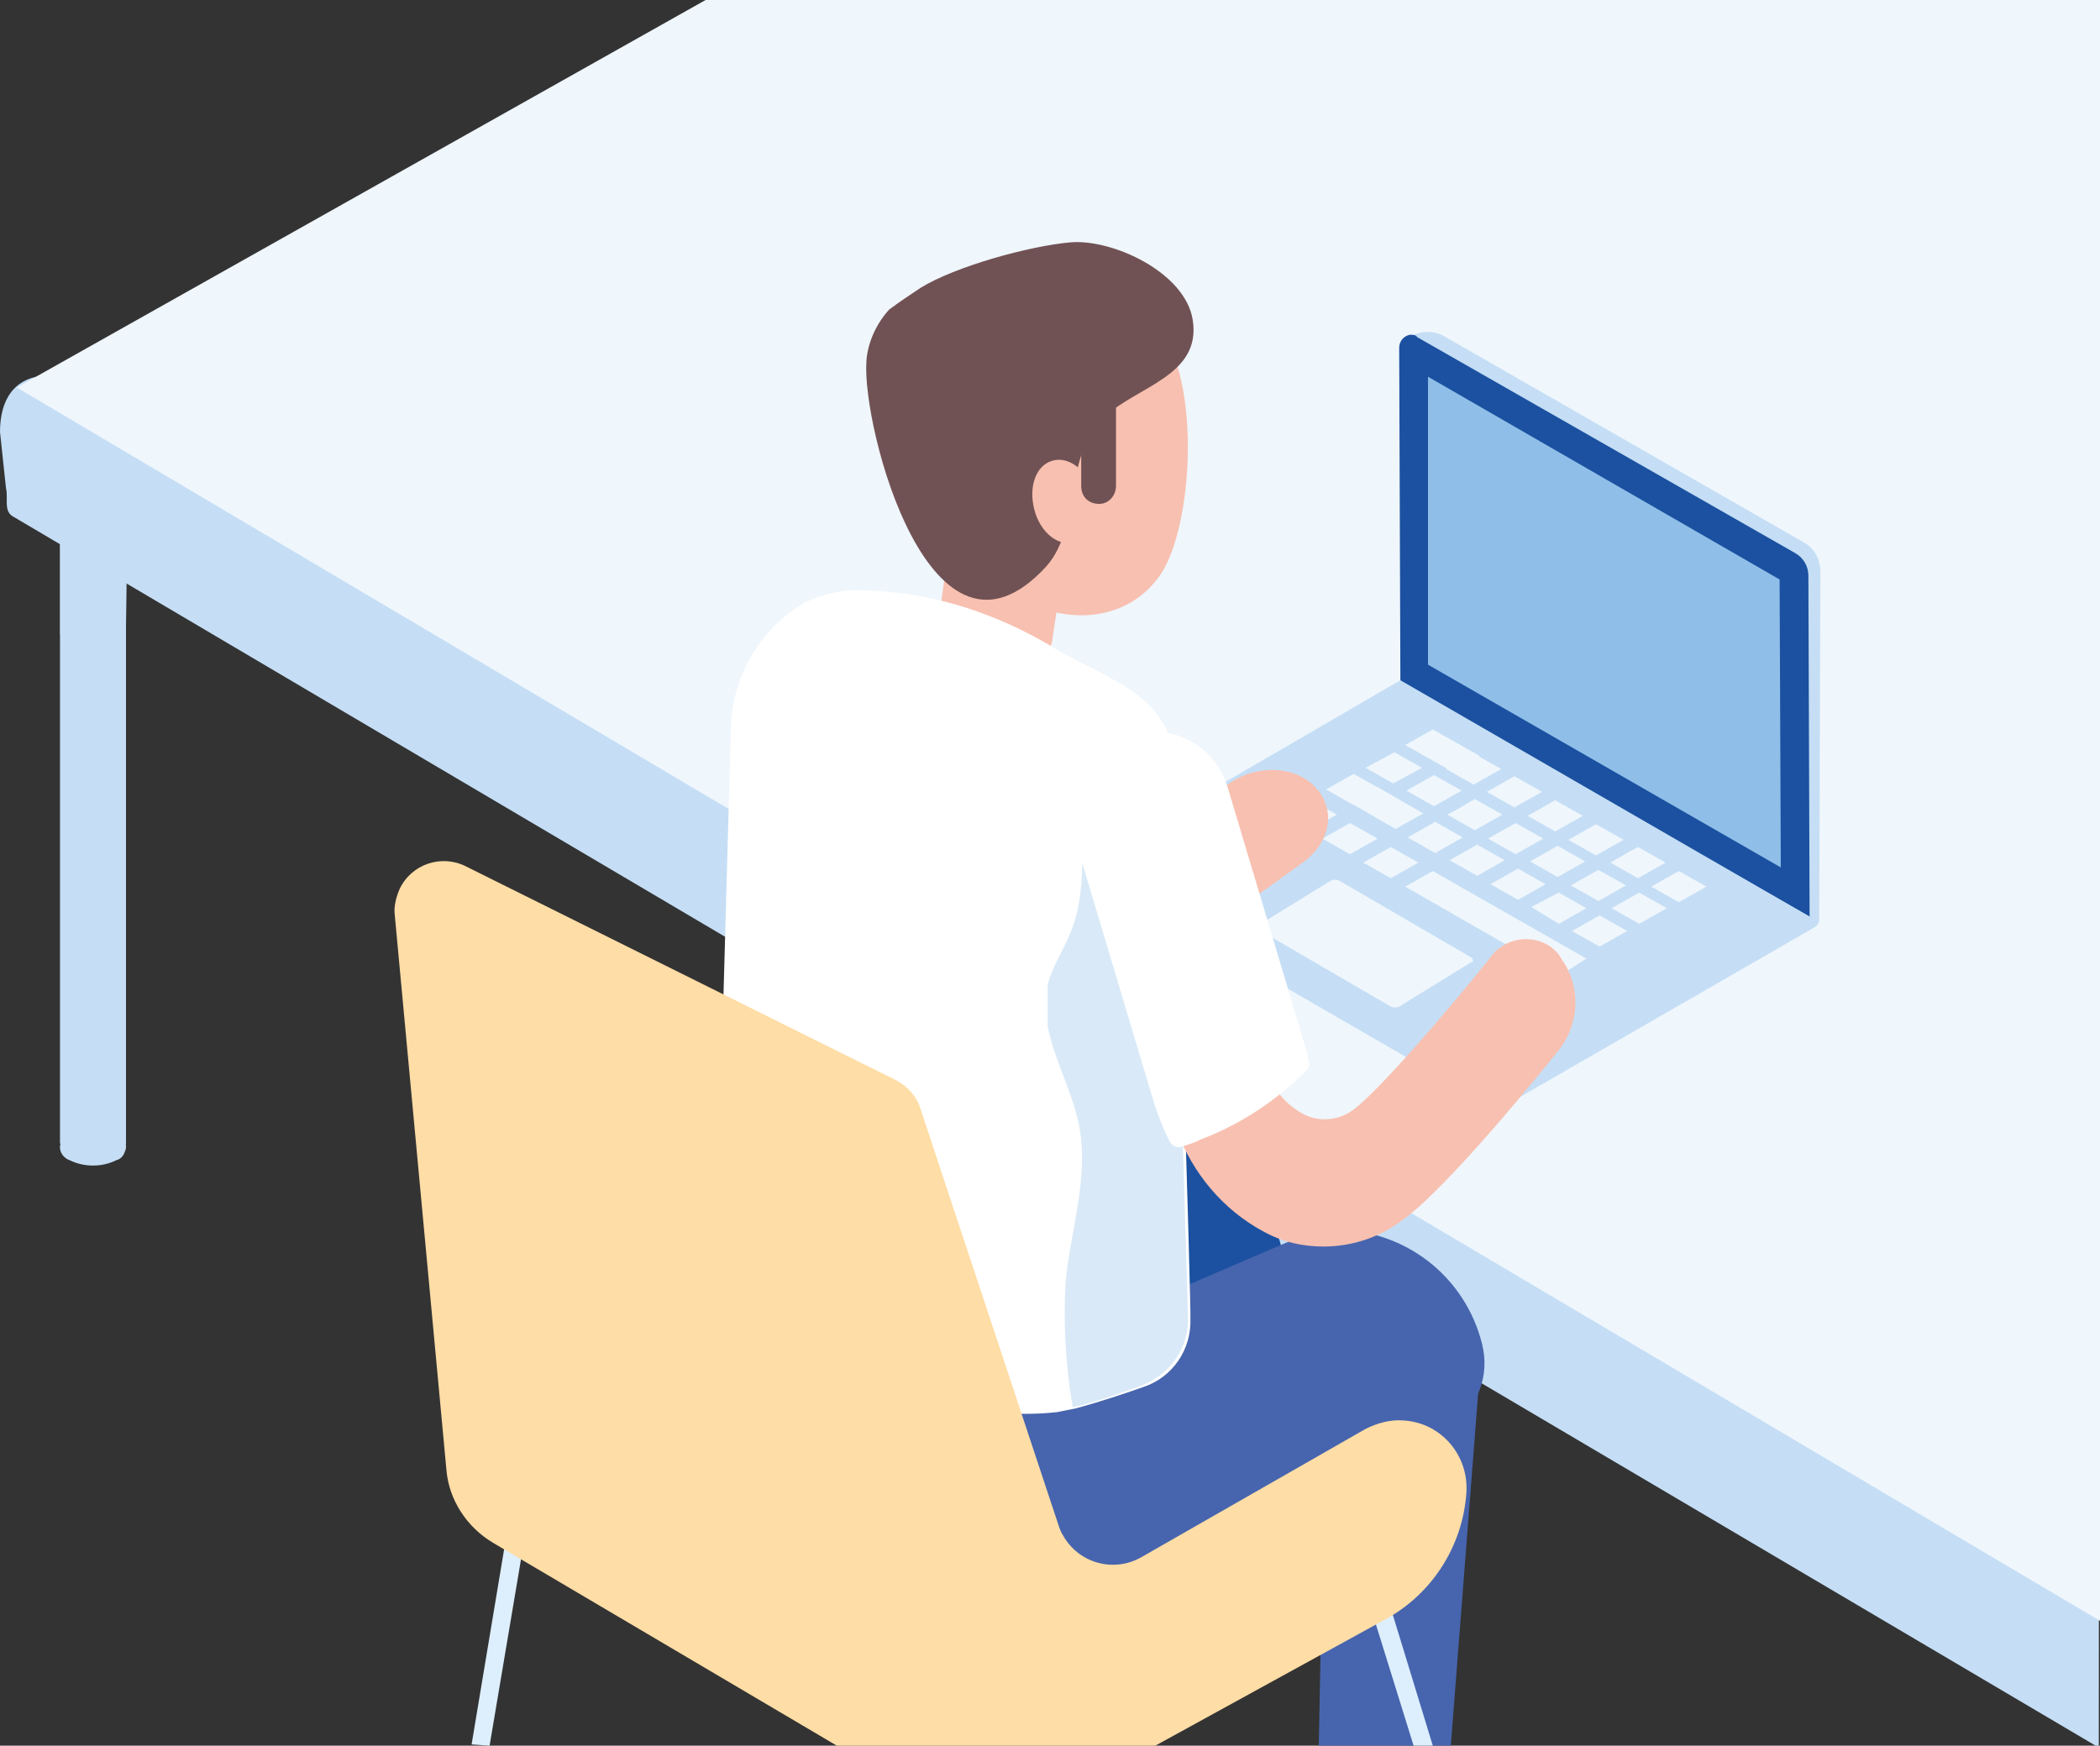 <?xml version="1.0" encoding="UTF-8"?> <svg xmlns="http://www.w3.org/2000/svg" xmlns:xlink="http://www.w3.org/1999/xlink" version="1.1" id="Layer_1" x="0px" y="0px" viewBox="0 0 175 145.5" style="enable-background:new 0 0 175 145.5;" xml:space="preserve"><rect x="0" y="0" width="175" height="145.5" fill="#333333" stroke="none"/> <style type="text/css"> .st0{fill:#C5DEF5;} .st1{opacity:0.63;} .st2{clip-path:url(#SVGID_00000091734563745817497380000011151466047280852400_);} .st3{clip-path:url(#SVGID_00000126299401035786228640000014815120818220637870_);} .st4{fill:#EFF6FC;} .st5{fill:#4765AE;} .st6{fill:#DDEFFC;} .st7{opacity:0.54;} .st8{clip-path:url(#SVGID_00000071518449683597690870000011693480007534077587_);} .st9{clip-path:url(#SVGID_00000041269455238863621930000004686707917575407294_);} .st10{clip-path:url(#SVGID_00000017493437063461770170000016583544091650122125_);} .st11{clip-path:url(#SVGID_00000010313175983022456190000008411862772254236343_);} .st12{fill:#715254;} .st13{fill:#F8C0B0;} .st14{fill:#1B51A0;} .st15{fill:#8FBFE8;} .st16{fill:#FFFFFF;} .st17{opacity:0.34;} .st18{clip-path:url(#SVGID_00000026140586103031104670000017972687388956356773_);} .st19{clip-path:url(#SVGID_00000065771006674215712610000013651847364419245703_);} .st20{fill:#FEDDA6;} </style> <path class="st0" d="M10.5,43.3v51.8c0,0.1,0,0.1,0,0.2c-0.1,0.2-0.2,0.3-0.4,0.2H5.4c-0.2,0-0.3-0.1-0.4-0.2c0-0.1,0-0.1,0-0.2 V39.6c0-0.2,0.2-0.5,0.5-0.5l0,0l4.7,3.7C10.4,42.9,10.6,43.1,10.5,43.3"></path> <g class="st1"> <g> <defs> <rect id="SVGID_1_" x="5" y="39.1" width="5.6" height="15.1"></rect> </defs> <clipPath id="SVGID_00000009562640727097394860000002657926777118992779_"> <use xlink:href="#SVGID_1_" style="overflow:visible;"></use> </clipPath> <g style="clip-path:url(#SVGID_00000009562640727097394860000002657926777118992779_);"> <g> <defs> <rect id="SVGID_00000176031466226055221760000011463910717477726086_" x="5" y="39.1" width="5.6" height="15.1"></rect> </defs> <clipPath id="SVGID_00000008860836529549152880000008416560844542622140_"> <use xlink:href="#SVGID_00000176031466226055221760000011463910717477726086_" style="overflow:visible;"></use> </clipPath> <g style="clip-path:url(#SVGID_00000008860836529549152880000008416560844542622140_);"> <path class="st0" d="M10.5,52.2c0,0.1,0,0.1,0,0.2c0,0.1,0,0.2,0,0.3c0,0.5-0.4,0.9-0.8,1.1c-1.2,0.6-2.7,0.6-3.9,0 c-0.5-0.2-0.8-0.6-0.8-1.1c0-0.1,0-0.2,0-0.3c0-0.1,0-0.1,0-0.2V39.6c0-0.2,0.2-0.5,0.5-0.5l0,0l4.7,3.7c0.2,0,0.4,0.2,0.5,0.4 L10.5,52.2z"></path> </g> </g> </g> </g> </g> <path class="st0" d="M175,0H72L13.1,29.7l0,0l-9.2,1.6C1.2,31.4,0,33.3,0,36l0.5,4.7c0.2,0.8-0.2,1.8,0.5,2.3l173.8,102.6h0.1L175,0 z"></path> <polygon class="st4" points="175,0 58.8,0 1.4,32.3 175,135.1 "></polygon> <polygon class="st5" points="120.9,145.5 123.5,112 110.5,113.1 109.9,145.5 "></polygon> <path class="st6" d="M117.8,145.5h1.6l-3.3-10.8c-0.1-0.4-0.6-0.6-1-0.5s-0.6,0.6-0.5,1L117.8,145.5z"></path> <path class="st6" d="M40.8,145.5l3-17.8c0.1-0.4-0.1-0.8-0.5-1c-0.4-0.1-0.8,0.1-1,0.5c0,0.1,0,0.1,0,0.2l-3,18L40.8,145.5z"></path> <g class="st7"> <g> <defs> <rect id="SVGID_00000029044554993109956040000002319275888344872600_" x="61.7" y="103.6" width="36.6" height="21.1"></rect> </defs> <clipPath id="SVGID_00000070832173604909922580000010902618869276714635_"> <use xlink:href="#SVGID_00000029044554993109956040000002319275888344872600_" style="overflow:visible;"></use> </clipPath> <g style="clip-path:url(#SVGID_00000070832173604909922580000010902618869276714635_);"> <g> <defs> <rect id="SVGID_00000168117583231460080710000000128000018733615806_" x="61.7" y="103.6" width="36.6" height="21.1"></rect> </defs> <clipPath id="SVGID_00000168082191157270147750000010180305665362544060_"> <use xlink:href="#SVGID_00000168117583231460080710000000128000018733615806_" style="overflow:visible;"></use> </clipPath> <g style="clip-path:url(#SVGID_00000168082191157270147750000010180305665362544060_);"> <polygon class="st6" points="61.7,104.3 97.1,124.7 98.3,124 62.9,103.6 "></polygon> </g> </g> </g> </g> </g> <g class="st7"> <g> <defs> <rect id="SVGID_00000145037873377817237880000000330082739615763851_" x="61.5" y="61.5" width="36.6" height="21.1"></rect> </defs> <clipPath id="SVGID_00000101794958628664670830000016321176372924453010_"> <use xlink:href="#SVGID_00000145037873377817237880000000330082739615763851_" style="overflow:visible;"></use> </clipPath> <g style="clip-path:url(#SVGID_00000101794958628664670830000016321176372924453010_);"> <g> <defs> <rect id="SVGID_00000002343080839883754380000007806616468739133106_" x="61.5" y="61.5" width="36.6" height="21.1"></rect> </defs> <clipPath id="SVGID_00000022534049966471103220000000430438191977897394_"> <use xlink:href="#SVGID_00000002343080839883754380000007806616468739133106_" style="overflow:visible;"></use> </clipPath> <g style="clip-path:url(#SVGID_00000022534049966471103220000000430438191977897394_);"> <polygon class="st6" points="61.5,62.2 96.9,82.6 98,81.9 62.6,61.5 "></polygon> </g> </g> </g> </g> </g> <path class="st0" d="M9.7,96.7c-1.2,0.6-2.7,0.6-3.9,0c-0.6-0.2-1-0.9-0.7-1.5c0.1-0.4,0.4-0.6,0.7-0.7c1.2-0.6,2.7-0.6,3.9,0 c0.6,0.2,1,0.9,0.7,1.5C10.3,96.3,10.1,96.6,9.7,96.7"></path> <path class="st12" d="M87,37.6L87,37.6c0-0.1,0-0.1,0-0.2C87,37.4,87,37.5,87,37.6"></path> <path class="st13" d="M79.7,41.1l-1.7,12.2c-0.2,1.7,1.8,3.1,4.4,3.1s5.1-1.4,5.3-3.1l0,0l1.8-12.2H79.7z"></path> <path class="st14" d="M104,110.7l-31.9,19.9l-7.7-4.6c-2.9-1.7-4.6-4.8-4.6-8.2v-11.1l1.7,1.3l3.5-1.5l28-12h0.6c0.4,0,0.7,0,1,0 c5.8,0,10.8,3.9,12.2,9.5l0,0c0.7,2.7-0.5,5.4-2.8,6.9"></path> <path class="st5" d="M123.5,112c-1.4-5.6-6.4-9.5-12.2-9.5c-0.4,0-0.7,0-1,0h-0.5l-2.9,1.2l-16.5,7.1c-7.5,3.3-16.2,2.3-22.9-2.5 l-2.5-1.9l-5.2-3.8v15.2c0,3.3,1.7,6.5,4.6,8.2l7.7,4.7l9,5.4c3.8,2.3,8.6,2.3,12.3-0.1l27.3-17C123.1,117.5,124.2,114.7,123.5,112"></path> <path class="st0" d="M150.3,45.2L120.3,28c-0.6-0.3-1.2-0.4-1.8-0.3c-0.9,0.2-1.6,0.5-1.6,1.2l-0.1,27.9l2.6,1.6 c-0.9,0.4-27.2,13.3-27.3,13.3L92,72.8c0,0.5,0.2,0.9,0.6,1.1l30.8,17.8c0.9,0.5,1.9,0.5,2.8,0l25-14.4c0.3-0.2,0.4-0.4,0.4-0.7 l0.1-28.9C151.7,46.6,151.2,45.7,150.3,45.2"></path> <path class="st14" d="M150.8,76.4l-34.1-19.5l-0.1-27.9c0-0.6,0.4-1,0.9-1.1c0.2,0,0.5,0,0.6,0.2l31.5,18c0.7,0.4,1.1,1.1,1.1,1.9 L150.8,76.4z"></path> <polygon class="st15" points="119,55.4 119,31.4 148.3,48.3 148.4,72.3 "></polygon> <path class="st0" d="M150.8,76.4l-34.1-19.7l-24.1,14c-0.5,0.2-0.7,0.8-0.5,1.3c0.1,0.2,0.3,0.4,0.5,0.5L124,90.7 c0.7,0.4,1.5,0.4,2.2,0L150.8,76.4z"></path> <path class="st4" d="M137.6,73.9c0.9,0.5,1.4,0.8,2.3,1.3l2.3-1.3c-0.9-0.5-1.4-0.8-2.3-1.3L137.6,73.9"></path> <path class="st4" d="M134.2,71.9c0.9,0.5,1.4,0.8,2.3,1.3c0.9-0.5,1.4-0.8,2.3-1.3l-2.3-1.3C135.5,71.1,135.1,71.4,134.2,71.9"></path> <path class="st4" d="M130.7,70l2.3,1.3l2.3-1.3l-2.3-1.3L130.7,70"></path> <path class="st4" d="M127.3,68l2.3,1.3c0.9-0.5,1.4-0.8,2.3-1.3l-2.3-1.3L127.3,68"></path> <path class="st4" d="M123.9,66l2.3,1.3l2.3-1.3c-0.9-0.5-1.4-0.8-2.3-1.3L123.9,66"></path> <path class="st4" d="M120.5,64.1l2.3,1.3c0.9-0.5,1.4-0.8,2.3-1.3l-2.3-1.3L120.5,64.1"></path> <path class="st4" d="M117.1,62.1l3.9,2.2l2.3-1.3l-3.9-2.2L117.1,62.1"></path> <path class="st4" d="M134.3,75.7l2.3,1.3l2.3-1.3l-2.3-1.3C135.7,74.9,135.2,75.2,134.3,75.7"></path> <path class="st4" d="M130.9,73.8l2.3,1.3l2.3-1.3l-2.3-1.3L130.9,73.8"></path> <path class="st4" d="M127.5,71.8l2.3,1.3c0.9-0.5,1.4-0.8,2.3-1.3l-2.3-1.3L127.5,71.8"></path> <path class="st4" d="M124,69.9c0.9,0.5,1.4,0.8,2.3,1.3l2.3-1.3l-2.3-1.3L124,69.9"></path> <path class="st4" d="M120.6,67.9l2.3,1.3l2.3-1.3l-2.3-1.3C122,67.1,121.6,67.4,120.6,67.9"></path> <path class="st4" d="M117.2,65.9l2.3,1.3l2.3-1.3l-2.3-1.3L117.2,65.9"></path> <path class="st4" d="M113.8,64l2.3,1.3l2.4-1.3c-0.9-0.5-1.4-0.8-2.3-1.3L113.8,64"></path> <path class="st4" d="M131,77.6l2.3,1.3l2.3-1.3l-2.3-1.3L131,77.6"></path> <path class="st4" d="M127.6,75.6l2.3,1.4l2.3-1.3c-0.9-0.5-1.4-0.8-2.3-1.3L127.6,75.6"></path> <path class="st4" d="M124.2,73.7l2.3,1.3l2.3-1.3l-2.3-1.3L124.2,73.7"></path> <path class="st4" d="M120.8,71.7l2.3,1.3l2.3-1.3l-2.3-1.3C122.2,70.9,121.7,71.2,120.8,71.7"></path> <path class="st4" d="M117.3,69.8l2.3,1.3l2.3-1.3l-2.3-1.3L117.3,69.8"></path> <path class="st4" d="M112.5,66.9l3.8,2.2l2.3-1.3l-3.8-2.2L112.5,66.9"></path> <path class="st4" d="M110.5,65.8l2.3,1.3l2.3-1.3l-2.3-1.3L110.5,65.8"></path> <path class="st4" d="M113.6,71.9l2.3,1.3c0.9-0.5,1.4-0.8,2.3-1.3l-2.3-1.3L113.6,71.9"></path> <path class="st4" d="M110.2,69.9c0.9,0.5,1.4,0.8,2.3,1.3l2.3-1.3l-2.3-1.3L110.2,69.9"></path> <path class="st4" d="M106.8,67.9l2.3,1.3l2.3-1.3l-2.3-1.3L106.8,67.9"></path> <path class="st4" d="M132.2,79.9l-12.8-7.3l-2.3,1.3l12.9,7.4L132.2,79.9z"></path> <path class="st4" d="M122.6,79.8l-11-6.4c-0.2-0.1-0.5-0.1-0.7,0l-6,3.7c-0.1,0.1-0.1,0.2-0.1,0.3c0,0,0,0.1,0.1,0.1l11,6.4 c0.2,0.1,0.5,0.1,0.7,0l6-3.7C122.8,80.2,122.8,80,122.6,79.8C122.7,79.9,122.7,79.8,122.6,79.8"></path> <path class="st13" d="M108.7,71.8c-2.1,1.5-12.7,9.3-17.5,11.5c-2.6,1.2-5.5,1.8-8.4,1.8c-2.1,0-4.1-0.4-6.1-1.1 c-3.4-1.1-6.2-3.6-7.7-6.9c-0.3-0.7-0.6-1.5-0.7-2.3l-3.9-19.2c-0.5-2.3,1.4-4.7,4.2-5.4c2.8-0.7,5.5,0.7,5.9,3l3.9,19.3l0,0 c0.4,1.6,1.6,2.9,3.2,3.4c1.8,0.6,3.8,0.5,5.5-0.3c2.7-1.2,10.5-6.7,15.2-10.2c2.3-1.7,5.5-1.6,7.2,0.1 C111.4,67.4,110.9,70.1,108.7,71.8"></path> <path class="st16" d="M99.2,109.9c0.1,2.6-1.5,4.9-3.9,5.7c-1.4,0.5-3.8,1.3-5.7,1.8c-0.5,0.1-1,0.2-1.5,0.3 c-5.5,0.6-11.1-0.7-15.8-3.6l-10.4-6c-1.4-0.8-2.2-2.3-2.2-3.9L60.9,61c0-4.5,2.4-8.6,6.2-10.8c1.5-0.7,3.2-1.1,4.9-1 c0.9,0,1.8,0.1,2.7,0.2c4.5,0.5,8.9,2.1,12.8,4.4c2.7,1.7,6,2.8,8.2,4.9c1.4,1.4,2.2,3.2,2.2,5.2C97.9,65.4,99.3,109.9,99.2,109.9"></path> <g class="st17"> <g> <defs> <rect id="SVGID_00000118389236020828914060000007418272840355394734_" x="87.3" y="62.3" width="12" height="55.1"></rect> </defs> <clipPath id="SVGID_00000014626745788693857030000016689518981953353605_"> <use xlink:href="#SVGID_00000118389236020828914060000007418272840355394734_" style="overflow:visible;"></use> </clipPath> <g style="clip-path:url(#SVGID_00000014626745788693857030000016689518981953353605_);"> <g> <defs> <rect id="SVGID_00000060709440232574018920000000027195530071759019_" x="87.3" y="62.3" width="12" height="55.1"></rect> </defs> <clipPath id="SVGID_00000131349388259516053240000008554380445012359302_"> <use xlink:href="#SVGID_00000060709440232574018920000000027195530071759019_" style="overflow:visible;"></use> </clipPath> <g style="clip-path:url(#SVGID_00000131349388259516053240000008554380445012359302_);"> <path class="st15" d="M90.9,64.6c-0.1,0.1-0.2,0.2-0.3,0.3c-0.3,1.5-0.4,2.9-0.4,4.4c0,2.8,0.1,5.6-0.9,8.2 c-0.6,1.6-1.6,3-2,4.6c-0.9,3.9,1.8,7.7,2.6,11.6c0.9,4.4-0.7,8.8-1.1,13.2c-0.2,3.5,0,7,0.6,10.4c1.9-0.4,4.3-1.3,5.7-1.8 c2.4-0.9,4-3.2,3.9-5.7c0,0-1.2-41.1-1.4-45.6C95.8,62,92.5,61.1,90.9,64.6"></path> </g> </g> </g> </g> </g> <path class="st13" d="M130,87.4c-1.5,1.9-9.3,11.5-13,14.2c-1.9,1.5-4.3,2.3-6.7,2.3c-1.8,0-3.5-0.4-5.1-1.3 c-3.3-1.8-5.8-4.8-7.1-8.3c-0.3-0.9-0.6-1.8-0.8-2.8L92,68.1c-0.6-2.8,0.6-5.8,2.9-6.6s4.5,0.8,5.2,3.6l5.4,23.5l0,0 c0.3,1.8,1.4,3.3,3,4.2c1.4,0.8,3.2,0.6,4.4-0.4c2-1.5,7.8-8.2,11.3-12.6c1.1-1.6,3.4-2,5-0.9c0.4,0.3,0.7,0.6,0.9,1 C131.7,82.1,131.7,85.1,130,87.4"></path> <path class="st16" d="M109,88l-6.7-22.4c-0.5-1.7-1.7-3.1-3.2-3.9c-1.6-0.8-3.4-1-5.1-0.5c-1.7,0.5-3.1,1.6-4,3.1 c-0.9,1.5-1.1,3.3-0.6,5l6.7,22.4c0.3,1,0.7,2,1.1,2.9l0.3,0.6c0.2,0.3,0.6,0.5,0.9,0.4l0.6-0.2c0.3-0.1,0.7-0.2,1-0.4 c3.2-1.2,6.1-3.1,8.5-5.4l0.4-0.4c0.2-0.2,0.3-0.6,0.1-0.9L109,88z"></path> <path class="st13" d="M77.9,42.5c-2.2-4-2.6-8.6,1.5-12.1c3.3-2.8,12.9-6.7,16.7-3.4c4,3.5,3.5,16.6,0.6,20.9 c-2.6,3.8-7.5,4.2-11.2,2.2C82.4,48.4,79.8,45.7,77.9,42.5"></path> <path class="st12" d="M74.1,25.8c0.8-0.6,1.7-1.2,2.6-1.8c2.9-1.8,9.1-3.5,12.5-3.8c3.5-0.3,9.6,2.5,10.2,6.5c0.7,4.6-4.6,5.5-7.3,8 c-3.6,3.3-1.9,9.1-4.9,12.5c-9.6,10.5-15.4-11.6-15-17.1C72.3,28.6,73,27,74.1,25.8"></path> <path class="st13" d="M86.2,42.5c0.5,1.9,2,3.1,3.4,2.7c1.4-0.4,2.1-2.2,1.5-4.1c-0.5-1.9-2-3.1-3.4-2.7 C86.3,38.8,85.7,40.6,86.2,42.5"></path> <path class="st12" d="M91.6,42L91.6,42c-0.9,0-1.5-0.6-1.5-1.5V32c0-0.8,0.7-1.4,1.4-1.4h0.1c0.8,0,1.4,0.6,1.4,1.4v8.5 C93,41.3,92.4,42,91.6,42C91.6,42,91.6,42,91.6,42"></path> <path class="st20" d="M37.2,122.5c0.2,2.5,1.7,4.8,3.9,6.1l28.8,17h26.2l19.3-10.6c3.9-2.1,6.5-6.1,6.8-10.6c0.2-3.1-2.1-5.8-5.2-6 c-1.1-0.1-2.2,0.2-3.2,0.7l-18.7,10.7c-2.3,1.3-5.2,0.5-6.5-1.8c-0.2-0.3-0.3-0.6-0.4-0.9L76.7,92.4c-0.3-1-1.1-1.9-2.1-2.4 L38.8,72.2c-2-1-4.5-0.2-5.5,1.9c-0.3,0.7-0.5,1.5-0.4,2.2L37.2,122.5z"></path> </svg> 